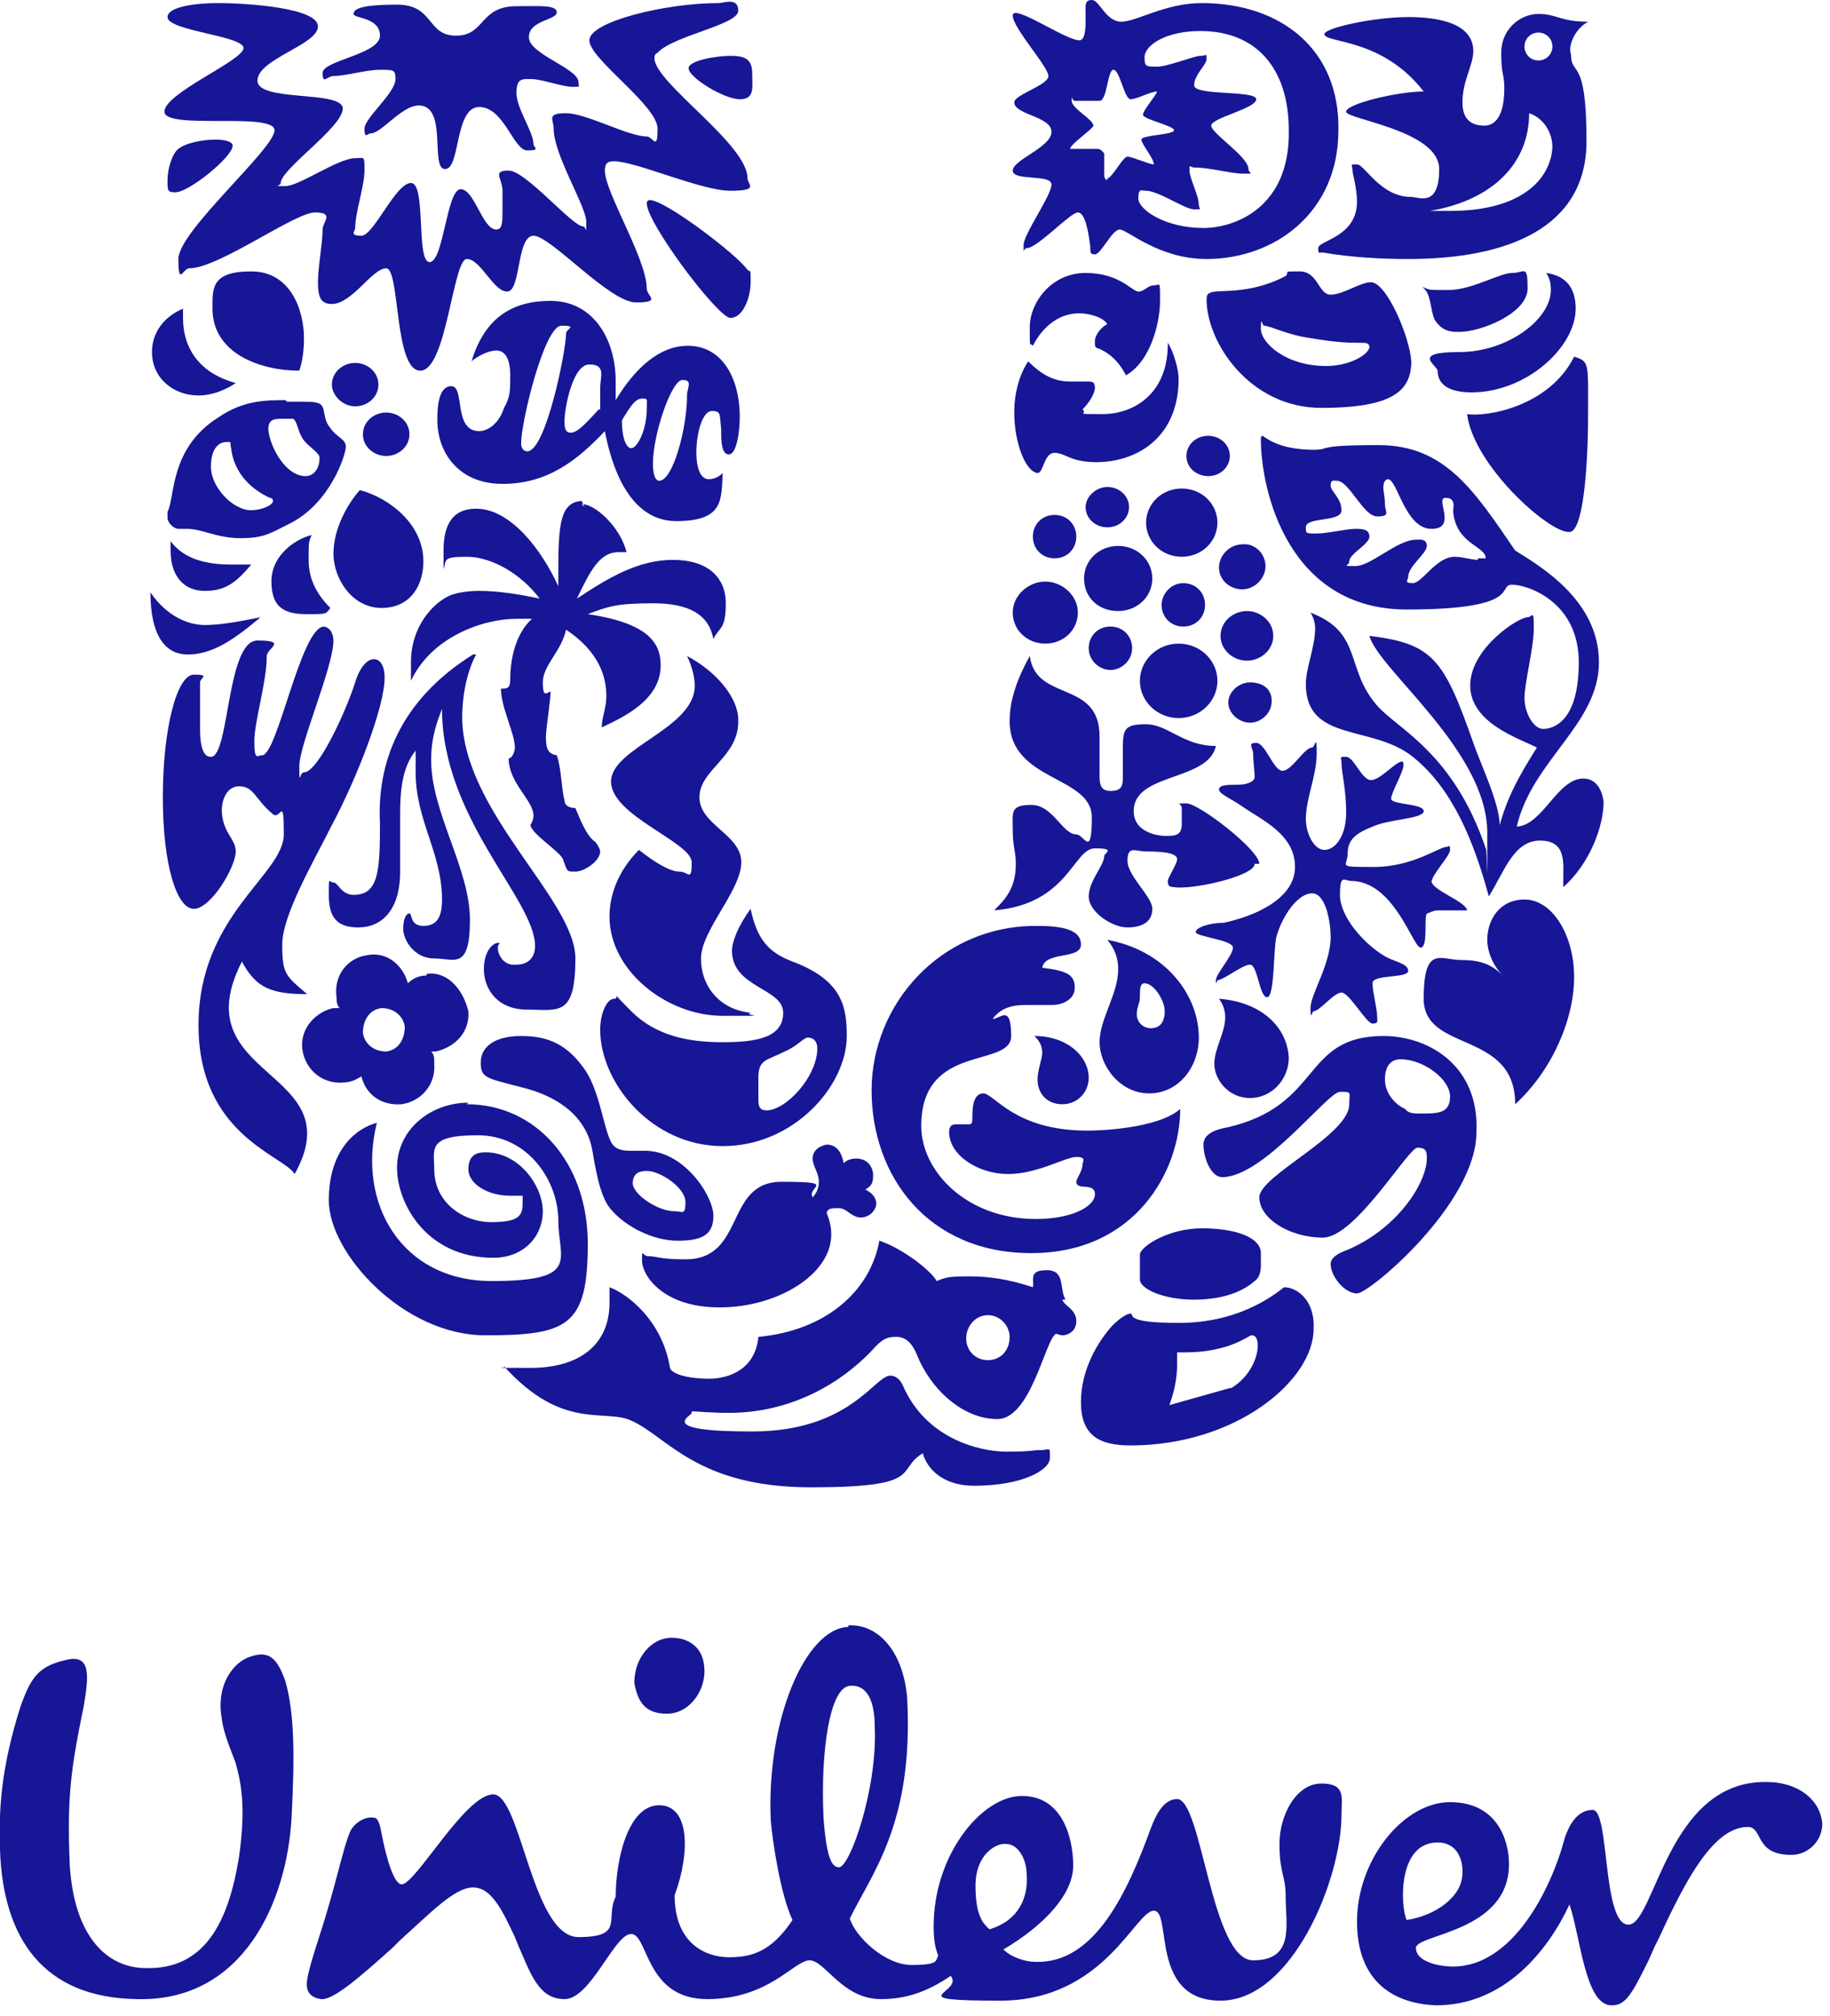 <?xml version="1.0" encoding="UTF-8"?>
<svg xmlns="http://www.w3.org/2000/svg" width="118" height="130" viewBox="0 0 118 130" fill="none">
  <g clip-path="url(#clip0_952_3383)">
    <path fill-rule="evenodd" clip-rule="evenodd" d="M113.901 114.9C116.001 114.9 117.401 116.1 117.501 117.6C117.501 118.7 116.601 119.6 115.501 119.6C113.101 119.6 113.701 117.8 112.701 117.8C110.501 117.8 108.701 121.2 107.001 124.9L106.701 125.5L106.301 126.4L105.901 127.2C105.001 129 104.601 129.3 103.901 129.3C102.201 129.3 101.901 124.8 101.201 122.8C99.801 125.8 97.001 129.3 92.601 129.3C90.001 129.2 87.501 127.9 87.501 123.9C87.501 119.9 90.501 116.2 93.501 116.2C96.501 116.2 97.301 118.6 97.301 120.2C97.301 124.6 91.301 124.7 91.301 125.6C91.301 126.5 92.801 126.8 93.701 126.8C97.501 126.8 100.001 121.9 100.901 118.5C101.101 117.9 101.601 116.7 102.701 116.7C103.801 116.7 103.301 124.1 105.001 124.1C106.701 124.1 107.501 114.9 113.801 114.9H113.901ZM54.701 104.8C56.701 104.7 58.301 106.6 58.501 109.6C58.901 117.6 56.201 120.8 54.801 123.7C55.101 124.8 57.001 126.7 58.801 126.7C60.601 126.7 60.301 126.4 60.501 126.1C60.301 125.6 60.201 125.1 60.201 124.2C60.201 119.6 63.301 115.8 65.901 115.8C68.501 115.8 69.201 118.5 69.201 120.3C69.201 122.1 67.401 124.1 64.701 125.7C65.201 126.2 66.101 126.5 66.801 126.5C70.601 126.6 72.701 122 74.201 117.9C74.501 117.1 75.001 116 75.901 116C77.501 116 78.101 126.4 80.801 126.4C83.501 126.4 82.901 124.1 82.901 122.3C82.901 120.9 82.501 120.8 82.501 118.9C82.501 117 83.601 115 85.201 115C86.801 115 86.501 115.9 86.501 117C86.501 121.2 83.301 129 78.701 129C74.101 129 75.601 123.2 74.401 123.2C73.201 123.2 71.201 129 64.501 129C57.801 129 62.201 128.5 61.301 127.4C59.701 128.5 58.301 128.9 56.801 128.9C54.301 128.9 53.201 126.4 52.201 126.4C51.201 126.4 49.601 128.9 45.601 128.9C41.601 128.9 41.801 124.7 40.701 124.7C39.601 124.7 38.101 128.9 36.401 128.9C34.701 128.9 34.201 127.2 33.401 125.4L33.201 124.9C32.401 123.2 31.701 121.7 30.501 121.7C29.301 121.7 27.701 123.4 25.801 125.1L25.301 125.6C23.401 127.3 21.501 129 20.701 128.9C20.001 128.8 19.701 128.4 19.801 127.7C19.901 126.8 20.801 124.3 21.101 123.2C21.701 121.2 22.201 119 22.501 118.3C22.701 117.6 23.501 117.1 24.101 117.2C24.401 117.2 24.501 117.7 24.601 118.2C24.901 119.8 25.401 121.5 25.901 121.5C26.801 121.5 30.001 115.7 31.801 115.7C33.601 115.7 34.301 124.9 37.301 124.9C40.301 124.9 39.001 123.7 39.701 122.3C39.701 119.9 40.501 116.4 42.501 116.4C44.501 116.4 44.501 119.5 43.501 122.2C43.501 125.4 45.601 126.2 47.001 126.2C48.401 126.2 49.701 125.9 51.101 123.8C50.301 122.1 49.801 118.6 49.701 117.4C49.401 111 51.901 105 54.701 104.9V104.8ZM16.201 106.8C17.401 106.4 17.901 107 18.401 108.4C19.001 110.5 19.001 113.3 18.801 117.2C18.501 122.6 15.701 129.1 8.801 128.9C2.801 128.8 0.201 125 0.001 119.3C-0.099 116.6 0.101 113.9 1.301 110.1C2.001 108.1 2.501 107.4 4.401 107C5.901 106.7 5.701 108.2 5.401 110C4.601 113.9 4.301 115.8 4.501 120.3C4.801 125 7.001 126.9 9.401 126.9C13.101 127 14.701 124.1 15.401 119.8C15.901 116.4 15.501 114.8 15.201 113.7C15.001 113.1 14.401 111.8 14.301 110.8C13.901 108.6 15.101 107.1 16.201 106.8ZM64.901 118.9C64.301 118.8 62.901 119.5 62.901 121.6C62.901 123.7 63.501 124.1 63.801 124.4C65.801 123.8 66.301 122.2 66.201 120.9C66.201 119.8 65.601 118.9 64.901 118.9ZM92.701 118.8C90.101 118.8 90.301 122.9 90.701 123.8C92.601 123.5 93.901 122.4 94.201 121.4C94.501 120.4 94.201 118.8 92.701 118.8ZM54.801 108.7C53.501 108.8 52.901 112.9 53.101 117.2C53.301 120 53.701 120.4 54.101 120.4C54.801 120.4 56.601 115.3 56.401 111.3C56.401 109.5 55.801 108.6 54.801 108.7ZM43.301 105.6C44.501 105.6 45.301 106.3 45.401 107.4C45.601 108.9 44.501 110.5 43.001 110.5C41.501 110.5 41.101 109.6 40.901 108.5C40.901 106.9 42.001 105.6 43.301 105.6Z" fill="#171696"></path>
    <path fill-rule="evenodd" clip-rule="evenodd" d="M68.702 83.8C68.302 83.1 68.702 81.9 67.502 81.9C66.302 81.9 66.702 82.5 66.602 83C65.102 82.5 63.802 82.3 62.602 82.3C61.402 82.3 61.102 82.3 60.402 82.6C60.002 81.9 58.202 80.5 56.702 80C56.102 83.3 53.202 85.8 48.902 86.2C48.702 88.3 47.002 88.9 45.702 88.9C44.402 88.9 43.302 88.6 43.202 88.2C42.702 85.1 40.402 83.4 39.302 83C39.302 83.3 39.302 83.7 39.302 84C39.302 86.6 37.502 88.2 34.202 88.2C30.902 88.2 33.002 88.2 32.502 88.1C36.302 92.3 39.002 90.8 40.702 91.6C43.002 92.6 44.902 95.9 52.302 95.9C59.702 95.9 57.702 94.8 59.502 93.7C59.802 94.8 60.902 95.8 62.802 95.8C65.902 95.8 67.702 94.8 67.702 94C67.702 93.2 67.702 93.5 67.102 93.5C66.502 93.5 66.602 93.6 64.902 93.6C63.202 93.6 59.702 92.8 58.202 89.3C57.902 88.7 57.502 88.7 57.402 88.7C56.402 88.7 54.802 92.3 48.502 92.3C42.202 92.3 44.602 91.3 44.602 91.1V91C44.902 91 45.802 91.1 47.002 91.1C51.002 91.1 54.202 89.2 56.202 87.1C56.902 86.3 57.202 86.2 57.802 86.2C58.402 86.2 58.802 86.6 59.102 87.3C60.002 89.6 62.102 91.5 64.302 91.5C66.502 91.5 67.402 86.3 68.102 86C68.102 86 68.402 86.1 68.502 86.1C68.902 86.1 69.402 85.8 69.402 85.2C69.402 84.4 68.602 84.2 68.502 83.8H68.702ZM63.702 87.7C62.902 87.7 62.302 87.1 62.302 86.3C62.302 85.5 62.902 84.8 63.702 84.8C64.502 84.8 65.102 85.5 65.102 86.2C65.102 87.1 64.502 87.7 63.702 87.7Z" fill="#171696"></path>
    <path fill-rule="evenodd" clip-rule="evenodd" d="M53.3 73.8C54 73.8 54.3 74.4 54.4 75C54.6 74.8 54.9 74.7 55.2 74.7C55.9 74.7 56.3 75.2 56.3 75.8C56.3 76.4 56.1 76.5 55.8 76.7C56.2 76.9 56.5 77.2 56.5 77.6C56.5 78 56.1 78.5 55.5 78.5C54.9 78.5 54.6 77.9 54.1 77.9C53.6 77.9 53.4 77.9 53.3 78.2C53.5 78.7 53.6 79.1 53.6 79.6C53.6 82.2 50.1 84.3 46.4 84.3C42.7 84.3 41.4 82.2 41.4 81.3C41.4 80.4 41.4 81 41.8 81C42.4 81 42.5 81.2 44.2 81.2C48.1 81.2 46.7 76.2 50.4 76.2C54.1 76.2 52 76.5 52.4 77.2C52.7 76.9 52.8 76.5 52.8 76.2C52.8 75.6 52.4 75.2 52.4 74.7C52.4 74.2 52.8 73.9 53.3 73.8Z" fill="#171696"></path>
    <path fill-rule="evenodd" clip-rule="evenodd" d="M30.101 71.2C34.501 71.2 37.901 74.9 37.901 80.2C37.901 85.5 36.601 86.1 31.301 86.1C26.001 86.1 21.201 80.8 21.201 77.4C21.201 74 23.101 72.7 24.301 72.4C23.001 77.6 25.901 82.6 31.701 82.6C37.501 82.6 36.001 81.2 36.001 78.7C36.001 76.2 34.101 73.2 30.801 73.2C27.501 73.2 28.001 74.1 28.001 75.4C28.001 77.5 29.801 78.8 31.701 78.8C33.601 78.8 33.701 78.3 33.701 77.5C33.701 76.7 33.701 77.2 33.701 77.1C33.701 77.1 33.301 77.1 32.901 77.1C31.401 77.1 30.201 76.3 30.201 75.4C30.201 74.5 30.701 74.3 31.301 74.3C33.501 74.3 35.001 76.5 35.001 78.1C35.001 79.7 33.801 81.1 31.801 81.1C27.501 81.1 25.601 77.6 25.601 75.3C25.601 72.8 27.801 71.1 30.201 71.1L30.101 71.2Z" fill="#171696"></path>
    <path fill-rule="evenodd" clip-rule="evenodd" d="M82.801 83C81.901 83.7 79.701 85.3 76.001 85.3C72.301 85.3 73.201 84.7 72.901 84.7C72.601 84.7 72.101 85.1 71.701 85.5C70.801 86.5 69.701 88.3 69.701 90.4C69.701 92.5 70.801 93.2 72.901 93.2C79.701 93.2 84.701 89 84.701 85.7C84.801 83.8 83.601 83 82.801 83ZM79.301 89.5L75.401 90.6C75.701 89.8 75.901 88.9 75.901 88C75.901 87.1 75.901 87.5 75.901 87.2H76.401C79.301 87.2 80.501 86.1 80.701 86.1C80.901 86.1 81.101 86.2 81.101 86.8C81.101 87.4 80.701 88.7 79.401 89.5H79.301Z" fill="#171696"></path>
    <path fill-rule="evenodd" clip-rule="evenodd" d="M77.002 83.8C78.602 83.8 80.002 83.4 80.902 82.6C81.202 82.4 81.302 82 81.302 81.6V80.8C81.302 79.8 79.702 79.2 77.502 79.2C75.302 79.2 73.502 80.4 73.502 80.9V82.5C73.502 83.1 75.002 83.8 77.002 83.8Z" fill="#171696"></path>
    <path fill-rule="evenodd" clip-rule="evenodd" d="M89.202 66.8C83.902 66.8 85.302 71.3 79.102 72.7C78.002 72.9 77.602 73.3 77.602 73.8C77.602 74.7 78.102 75.9 78.802 75.9C81.502 75.9 85.602 70.4 86.402 70.4C87.202 70.4 87.002 70.4 87.002 71.2C87.002 73.2 81.202 75.8 81.202 77.2C81.202 78.6 83.202 79.8 85.302 79.8C87.402 79.8 90.802 74 91.402 74C92.002 74 92.002 74.3 92.002 74.7C92.002 76.3 90.002 79.4 86.602 80.7C85.902 81 85.802 81.3 85.802 81.5C85.802 82.3 86.702 83.4 87.502 83.4C88.302 83.4 95.202 77.6 95.202 73C95.402 68.7 92.102 66.8 89.202 66.8ZM91.602 71.8C91.202 71.8 90.802 71.8 90.602 71.5C90.102 71.3 89.302 70.6 89.302 69.6C89.302 68.6 89.802 68.3 90.302 68.3C91.802 68.3 93.502 69.6 93.502 70.7C93.502 71.8 92.702 71.8 91.602 71.8Z" fill="#171696"></path>
    <path fill-rule="evenodd" clip-rule="evenodd" d="M41.6 74.2H40.7C40.4 74.2 39.9 74.2 39.6 73.9C39 73.4 38.8 70.7 37.8 69.1C36.6 67.3 35.3 66.8 33.6 66.8C31.9 66.8 31 67.5 31 68.5C31 69.5 31.3 69.5 33.6 70.1C36.5 70.8 37.9 72.4 38.2 74.2C38.5 76 38.8 77.4 39.5 78.1C40.4 79.1 42.1 80 43.7 80C45.3 80 46 79.6 46 78.4C46 77.1 44.1 74.2 41.6 74.2ZM43.5 78.1C42.4 78.1 40.8 77 40.8 76.3C40.8 75.6 41.3 75.5 41.7 75.5C42.6 75.5 44.2 76.6 44.2 77.5C44.2 78.4 44 78.1 43.5 78.1Z" fill="#171696"></path>
    <path fill-rule="evenodd" clip-rule="evenodd" d="M63.401 70.5C62.701 70.5 62.701 71.6 62.701 72C62.701 72.4 62.701 72.5 62.401 72.5C62.101 72.5 61.901 72.5 61.601 72.5C61.301 72.5 61.201 72.7 61.201 73C61.201 74.5 63.101 75.7 65.001 75.7C66.901 75.7 68.701 74.6 69.401 74.6C70.101 74.6 69.801 74.9 69.801 75.1C69.801 75.5 69.401 76 69.401 76.2C69.401 76.8 70.601 76.2 70.601 77C70.601 77.8 69.101 78.6 66.801 78.6C62.301 78.6 59.401 75.5 59.401 72.6C59.401 67.2 65.201 68.9 65.201 66.8C65.201 64.7 64.501 65.7 64.001 65.7C64.601 64.9 65.401 64.8 66.201 64.8C67.001 64.8 67.401 64.8 67.901 64.8C68.401 64.8 69.301 64.5 69.301 63.7C69.301 62.9 68.901 62.6 67.201 62.4C67.401 61.3 69.701 61.9 69.701 60.9C69.701 59.9 68.401 59.7 66.801 59.7C60.601 59.7 56.201 64.8 56.201 70.3C56.201 75.8 59.801 80.8 66.501 80.8C73.201 80.8 76.101 75.5 76.101 71.5C74.901 72.6 71.701 72.9 70.101 72.9C65.401 72.9 64.101 70.5 63.401 70.5Z" fill="#171696"></path>
    <path fill-rule="evenodd" clip-rule="evenodd" d="M68.501 71.2C69.501 71.2 70.201 70.4 70.201 69.5C70.201 68.1 68.801 66.8 66.701 66.8C67.101 67.2 67.201 67.5 67.201 67.9C67.201 68.3 66.901 69 66.901 69.6C66.901 70.5 67.501 71.2 68.501 71.2ZM78.601 64.4C78.901 64.8 79.001 65.2 79.001 65.6C79.001 66.6 78.301 67.6 78.301 68.6C78.301 69.6 79.201 70.8 80.601 70.8C82.001 70.8 83.101 69.6 83.101 68.2C83.001 66.2 81.301 64.6 78.601 64.4ZM71.401 60.6C71.901 61.2 72.101 61.8 72.101 62.5C72.101 64.1 70.901 65.7 70.901 67.2C70.901 68.7 72.201 70.5 74.101 70.5C76.001 70.5 77.301 68.8 77.301 66.9C77.301 64.2 75.201 61.3 71.401 60.6ZM74.201 66.3C73.701 66.3 73.301 65.9 73.301 65.4C73.301 64.9 73.501 64.7 73.501 64.3C73.501 63.8 73.501 63.4 73.801 63.4C74.401 63.4 75.101 64.5 75.101 65.2C75.101 65.9 74.801 66.3 74.201 66.3Z" fill="#171696"></path>
    <path fill-rule="evenodd" clip-rule="evenodd" d="M51.101 62C49.501 61.4 48.801 60.5 48.401 58.6C47.601 59.7 47.201 60.7 47.201 61.3C47.201 63.7 50.501 63.7 50.501 65.3C50.501 66.9 48.801 67.2 46.601 67.2C44.401 67.2 42.301 66.8 40.701 65.2C39.101 63.6 40.101 64.4 39.601 64.4C39.101 64.4 38.701 65.4 38.701 66.4C38.701 69.8 42.001 73.9 46.601 73.9C51.201 73.9 54.601 70 54.601 66.8C54.601 64.9 54.301 63.2 51.101 62ZM49.501 71.6C49.001 71.6 48.901 71.4 48.901 70.9C48.901 70.4 48.901 70 48.901 69.5C48.901 68.3 49.401 68.4 50.601 67.8C51.501 67.4 51.801 66.9 52.101 66.9C52.401 66.9 52.701 67.1 52.701 67.6C52.701 69.4 50.701 71.6 49.401 71.6H49.501Z" fill="#171696"></path>
    <path fill-rule="evenodd" clip-rule="evenodd" d="M43.801 56.2C43.201 56.2 42.201 55.6 41.201 54.8C40.101 55.9 39.301 57.4 39.301 59.1C39.301 62.6 43.001 65.5 46.601 65.5C50.201 65.5 47.801 65.5 48.401 65.3C46.401 65.1 45.201 63.6 45.201 61.8C45.201 60 47.801 57.4 47.801 55.6C47.801 53.8 45.101 53.2 45.101 51.4C45.101 49.6 47.701 48.8 47.601 46.4C47.601 45 46.201 43.3 44.301 42.3C44.601 42.9 44.801 43.7 44.801 44.2C44.801 47 39.401 48.2 39.401 50.4C39.401 52.6 44.601 54.3 44.601 55.6C44.601 56.9 44.401 56.2 43.801 56.2Z" fill="#171696"></path>
    <path fill-rule="evenodd" clip-rule="evenodd" d="M98.301 58C100.101 58 101.501 60.3 101.501 63C101.501 65.7 100.101 69 97.701 71.2C97.701 66.4 91.801 67.9 91.801 64.4C91.801 60.9 92.901 61.9 94.201 61.9C95.501 61.9 96.201 62.2 96.901 62.9C96.301 62.3 95.901 61.4 95.901 60.6C95.901 59.3 96.701 58 98.301 58Z" fill="#171696"></path>
    <path fill-rule="evenodd" clip-rule="evenodd" d="M27.501 62.9C27.001 62.9 26.601 63.1 26.301 63.4C26.001 62.3 25.001 61.3 23.601 61.6C22.401 61.8 21.501 62.9 21.701 64.3C21.701 64.5 21.701 64.8 21.901 65C21.901 65 21.701 65 21.501 65C20.501 65.2 19.301 66.2 19.501 67.7C19.701 69 20.801 69.9 22.101 69.8C22.601 69.8 23.001 69.6 23.301 69.4C23.601 70.6 24.601 71.3 25.901 71.2C27.201 71 28.101 69.9 28.001 68.6C28.001 68.2 28.001 68 27.801 67.8H28.101C29.401 67.5 30.301 66.5 30.201 65.2C29.801 63.6 28.701 62.6 27.501 62.8V62.9ZM24.901 67.8C24.101 67.8 23.501 67.3 23.401 66.6C23.401 65.8 23.801 65.1 24.601 65C25.401 65 26.001 65.5 26.101 66.2C26.101 67 25.701 67.7 24.901 67.8Z" fill="#171696"></path>
    <path fill-rule="evenodd" clip-rule="evenodd" d="M92.302 56.9C92.302 56.4 93.502 55.2 93.502 54.8C93.502 54.4 93.402 54.6 93.302 54.6C92.802 54.6 91.102 55.9 88.602 55.9C86.102 55.9 86.902 55.9 86.902 55C86.902 54.1 87.502 53.7 88.502 53.3C89.602 52.8 91.802 52.8 91.802 52.3C91.802 51.8 89.702 51.9 89.702 51.5C89.702 51.1 90.502 49.8 90.502 49.3C90.502 49.3 90.502 49.1 90.402 49.1C90.002 49.1 89.002 50.3 88.402 50.3C87.802 50.3 87.302 48.8 86.802 48.8C86.302 48.8 86.502 48.8 86.502 49.2C86.502 49.8 86.802 50.9 86.802 52.4C86.802 53.9 86.102 54.8 85.402 54.8C84.702 54.8 84.202 53.7 84.202 52.8C84.202 51.5 84.902 50 84.902 48.6C84.902 47.2 84.802 48.2 84.602 48.2C84.102 48.2 83.302 49.7 82.702 49.7C82.102 49.7 81.602 47.9 81.002 47.9C80.402 47.9 80.802 48.2 80.802 48.6C80.802 49 80.902 49.8 80.902 50.1C80.902 50.4 80.402 50.6 79.802 50.6C79.202 50.6 78.602 50.6 78.602 50.9C78.602 51.2 79.402 51.5 80.102 52C81.402 52.9 83.502 53.8 83.502 55.9C83.502 58 80.802 59.1 78.902 59.5C78.002 59.5 77.102 59.8 77.102 60.1C77.102 60.4 79.502 60.6 79.502 61.1C79.502 61.6 78.402 62.8 78.402 63.2C78.402 63.6 78.502 63.2 78.502 63.2C78.902 63.2 80.102 62.2 80.602 62.2C81.102 62.2 81.202 64.3 81.702 64.3C82.202 64.3 82.102 61.2 82.302 60.4C82.702 59 83.702 57.6 84.602 57.6C85.502 57.6 85.802 59.5 85.802 60.4C85.802 62.2 84.502 64.1 84.502 65C84.502 65.9 84.602 65.2 84.702 65.2C85.102 65.2 86.002 64 86.502 64C87.002 64 88.102 66 88.502 66C88.902 66 88.802 65.8 88.802 65.6C88.802 65 88.502 64 88.502 63.4C88.502 62.8 90.802 63.1 90.802 62.6C90.802 62.1 89.802 62 89.202 61.6C87.902 60.8 86.402 59.1 86.402 57.7C86.402 56.3 86.702 56.8 87.102 56.8C89.902 56.8 91.102 61.1 91.602 61.1C92.102 61.1 91.802 59.2 92.002 58.9C92.102 58.9 92.402 58.7 92.702 58.7C93.202 58.7 93.802 58.7 94.202 58.7C94.602 58.7 94.602 58.7 94.602 58.7C94.502 58.1 92.302 57.4 92.302 56.8V56.9Z" fill="#171696"></path>
    <path fill-rule="evenodd" clip-rule="evenodd" d="M81.202 55.7C81.202 54.8 77.302 51.8 76.502 51.8C75.702 51.8 76.202 51.8 76.202 52.1C76.202 52.4 76.202 52.8 76.202 53.1C76.202 53.8 75.902 53.9 75.202 53.9C74.502 53.9 73.102 53.6 73.102 52.3C73.102 49.8 77.902 50.4 78.402 48.1C76.302 48.1 75.302 46.7 73.902 46.7C72.502 46.7 72.402 47 72.402 48.3C72.402 49.6 72.402 49.4 72.402 50C72.402 50.6 72.402 51 71.602 51C70.802 51 70.902 50.3 70.902 49.5C70.902 48.7 70.902 48 70.902 47.5C70.902 43.8 66.802 45.3 66.402 42.3C65.402 44.1 65.102 45.4 65.102 46.5C65.102 50.4 70.402 50 70.402 52.7C70.402 55.4 69.902 53.8 69.402 53.8C68.502 53.8 67.902 51.9 66.502 51.9C65.102 51.9 65.302 52.4 65.302 53.5C65.302 54.6 65.502 54.9 65.502 55.7C65.502 57.3 64.802 58 64.102 58.7C68.902 58.3 69.202 54.7 70.602 54.7C72.002 54.7 71.202 55 71.202 55.2C71.202 55.8 70.202 56.8 70.202 57.8C70.202 58.8 71.702 59.8 72.702 59.8C73.702 59.8 74.302 59.4 74.302 58.6C74.302 57.8 72.702 56.5 72.702 55.5C72.702 54.5 73.202 54.9 73.902 54.9C75.402 54.9 75.902 55.1 75.902 55.4C75.902 55.7 75.302 56.6 75.302 56.8C75.302 57 75.302 57.2 75.702 57.2C76.802 57.4 80.902 56.5 80.902 55.7H81.202Z" fill="#171696"></path>
    <path fill-rule="evenodd" clip-rule="evenodd" d="M30.701 42.2C30.001 43.5 29.801 45.2 29.801 46.2C29.801 52.3 37.101 58 37.101 61.8C37.101 65.6 36.001 65.1 34.001 65.1C32.001 65.1 31.201 63.7 31.201 62.5C31.201 61.3 31.801 60.8 32.101 60.8C32.401 60.8 32.101 60.8 32.101 61.1C32.101 61.6 32.501 62.3 33.301 62.2C34.101 62.2 34.501 61.7 34.501 61C34.501 58 28.501 52.8 28.501 45.7C28.201 46.5 27.801 47.5 27.801 49C27.801 52.4 30.301 56 30.301 59.3C30.301 62.6 29.301 61.8 28.001 61.8C26.701 61.8 26.001 60.6 26.001 59.9C26.001 59.2 26.201 58.9 26.401 58.9C26.601 58.9 26.401 59.7 27.301 59.7C28.201 59.7 28.501 59.1 28.501 58C28.501 55 26.801 52.9 26.801 49.8C26.801 46.7 26.801 48.8 26.801 48.4C25.901 49.5 25.801 51.1 25.801 52.5V56.2C25.801 58.7 24.601 59.8 23.101 59.8C21.601 59.8 21.201 59 21.201 57.7C21.201 56.4 21.201 56.9 21.501 56.9C21.801 56.9 22.001 57.7 22.801 57.7C24.401 57.7 24.501 56.2 24.501 53.1C24.301 49.3 25.701 45.2 30.501 42.2H30.701Z" fill="#171696"></path>
    <path fill-rule="evenodd" clip-rule="evenodd" d="M20.8 40.4C21.3 40.4 21.5 40.9 21.5 41.3C21.5 43 19.3 48 19.3 49.4C19.3 50.8 19.3 49.8 19.6 49.8C20.5 49.8 22.3 45.9 22.9 44C23.2 43 23.7 42.5 24.1 42.5C24.5 42.5 24.8 42.9 24.8 43.7C24.8 45.6 23 50.2 21.4 53.2C20.2 55.6 18.2 59 18.2 60.9C18.2 62.8 18.4 62.9 19.8 64.1C17.5 64.1 16.5 63.7 15.6 62C11.7 69.6 22.8 68.9 19 75.7C18.3 74.5 12.8 73.2 12.8 66.1C12.8 59 18.3 56.4 18.3 53.8C18.3 51.2 18.1 52.9 17.6 52.5C16.4 51.5 16.4 50.7 15.4 50.7C14.4 50.7 13.9 52.3 14.7 53.7C15 54.2 15.2 54.5 15.2 54.9C15.2 55.9 13.6 58.6 12.5 58.6C11.4 58.6 10.5 55.8 10.5 51.4C10.5 47 11.4 43.5 12.5 43.5C13.6 43.5 12.9 43.7 12.9 44C12.9 44.5 12.9 45.4 12.9 47C12.9 48.6 13.3 48.8 13.6 48.8C14.8 48.8 14.6 41.3 16.6 41.3C18.6 41.3 17.2 41.8 17.2 42.3C17.2 44 16.4 46.5 16.4 47.8C16.4 49.1 16.6 48.7 16.9 48.7C17.9 48.7 19.4 40.4 20.9 40.4H20.8Z" fill="#171696"></path>
    <path fill-rule="evenodd" clip-rule="evenodd" d="M102.101 50.2C100.401 50.2 99.501 53.2 97.801 53.3C98.801 49 103.101 46.7 103.101 42.7C103.101 38.7 99.301 36.5 97.701 35.5C95.101 31.7 93.201 28.7 88.901 28.7C84.601 28.7 85.901 29 84.701 29C82.301 29 81.501 28.1 81.401 28.1C81.401 28.1 81.301 28.1 81.301 28.3C81.301 31.7 83.101 39.3 90.701 39.3C98.301 39.3 96.501 37.7 97.501 37.7C98.501 37.7 101.801 38.8 101.801 42.7C101.801 46.6 100.101 47 99.501 47C98.901 47 98.301 46 98.301 45C98.301 44 98.901 41.8 98.901 40.5C98.901 39.2 98.801 39.8 98.501 39.8C97.901 39.8 94.801 41.8 94.801 44.2C94.801 46.6 97.901 47.6 99.101 48.2C97.901 50.1 97.201 51.4 96.701 53.2C96.701 51.8 95.401 49.1 95.001 47.9C93.101 42.5 92.401 41.5 88.301 41C88.901 43.2 95.901 48.4 95.901 53.7C95.901 59 95.901 54.5 95.801 54.7C93.701 48.5 90.101 47 88.801 45.5C86.701 43.1 87.901 40.8 84.501 39.5C84.701 39.8 84.801 40.2 84.801 40.5C84.801 41.7 84.201 43.1 84.201 44.1C84.201 47.9 88.501 46.7 91.101 48.8C93.601 50.8 95.001 54.1 96.001 57.8C97.001 56.2 97.601 54.2 99.301 54.2C101.001 54.2 100.801 55.6 100.801 56.7V57.2C102.501 55.7 103.401 53.3 103.401 51.7C103.301 50.9 102.901 50.2 102.101 50.2ZM95.301 36.1C94.901 36.1 94.301 35.9 93.801 35.9C92.601 35.9 91.701 37.6 91.101 37.6C90.501 37.6 90.801 37.4 90.801 37.2C90.801 36.5 92.001 35.7 92.001 35.2C92.001 34.7 91.501 34.8 91.301 34.8C90.101 34.8 88.401 36.5 87.401 36.5C86.401 36.5 87.001 36.5 87.001 36.2C87.001 35.7 88.301 35.1 88.301 34.6C88.301 34.1 87.801 34.1 87.401 34.1C86.801 34.1 85.601 34.4 84.901 34.4C84.201 34.4 84.201 34.4 84.201 34C84.201 33.3 86.501 33.7 86.501 32.9C86.501 32.1 85.801 31.7 85.801 31.3C85.801 30.9 86.001 31 86.201 31C87.001 31 87.901 33.3 88.801 33.3C89.701 33.3 89.301 33 89.301 32.5C89.301 32 89.201 31.8 89.201 31.4C89.201 31 89.401 30.9 89.501 30.9C90.101 30.9 90.601 34.1 92.301 34.1C94.001 34.1 92.501 32.1 93.201 32.1C93.901 32.1 93.701 32.7 93.701 33C93.901 35.1 95.801 35.2 95.801 36C95.701 36 95.601 36 95.301 36V36.1Z" fill="#171696"></path>
    <path fill-rule="evenodd" clip-rule="evenodd" d="M71.401 31.4C72.201 31.4 72.801 32 72.801 32.7C72.801 33.4 72.201 34 71.401 34C70.601 34 70.001 33.4 70.001 32.7C70.001 32 70.701 31.4 71.401 31.4ZM80.601 44C79.901 44 79.201 44.6 79.201 45.3C79.201 46 79.901 46.6 80.601 46.6C81.301 46.6 82.001 46 82.001 45.2C82.001 44.4 81.401 44 80.601 44ZM76.001 41.5C74.601 41.5 73.501 42.6 73.501 43.9C73.501 45.2 74.601 46.3 76.001 46.3C77.401 46.3 78.501 45.2 78.501 43.9C78.501 42.6 77.401 41.5 76.001 41.5ZM71.601 40.4C70.801 40.4 70.201 41 70.201 41.8C70.201 42.6 70.901 43.2 71.601 43.2C72.301 43.2 73.001 42.6 73.001 41.8C73.001 41 72.401 40.4 71.601 40.4ZM80.401 42.6C81.301 42.6 82.101 41.9 82.101 41C82.101 40.1 81.301 39.4 80.401 39.4C79.501 39.4 78.701 40.1 78.701 41C78.701 41.9 79.501 42.6 80.401 42.6ZM67.401 37.5C66.301 37.5 65.301 38.4 65.301 39.5C65.301 40.6 66.201 41.5 67.401 41.5C68.601 41.5 69.501 40.6 69.501 39.5C69.501 38.4 68.501 37.5 67.401 37.5ZM74.901 39C74.901 39.8 75.501 40.4 76.301 40.4C77.101 40.4 77.701 39.8 77.701 39C77.701 38.2 77.101 37.6 76.301 37.6C75.501 37.6 74.901 38.3 74.901 39ZM72.101 39.4C73.301 39.4 74.301 38.5 74.301 37.3C74.301 36.1 73.301 35.2 72.101 35.2C70.901 35.2 69.901 36.1 69.901 37.3C69.901 38.5 70.801 39.4 72.101 39.4ZM80.101 38C80.901 38 81.601 37.3 81.601 36.5C81.601 35.7 80.901 35 80.101 35.1C79.301 35.1 78.601 35.8 78.601 36.6C78.601 37.4 79.301 38 80.101 38ZM68.001 36C68.801 36 69.401 35.4 69.401 34.6C69.401 33.8 68.801 33.2 68.001 33.2C67.201 33.2 66.601 33.8 66.601 34.6C66.601 35.4 67.201 36 68.001 36ZM76.201 35.9C77.501 35.9 78.501 34.9 78.501 33.7C78.501 32.5 77.501 31.5 76.201 31.5C74.901 31.5 73.901 32.5 73.901 33.7C73.901 34.9 74.901 35.9 76.201 35.9ZM77.901 30.7C78.701 30.7 79.301 30.1 79.301 29.4C79.301 28.7 78.701 28.1 77.901 28.1C77.101 28.1 76.501 28.7 76.501 29.4C76.501 30.2 77.201 30.7 77.901 30.7Z" fill="#171696"></path>
    <path fill-rule="evenodd" clip-rule="evenodd" d="M37.5 32.5C38.4 32.5 40 34 40.4 35.6C40.2 35.6 40 35.6 39.9 35.6C38.7 35.6 38.1 36.7 37.2 38.6C39.3 37.2 41.2 36.1 43.4 36.1C45.6 36.1 46.8 37.2 46.8 38.9C46.8 40.6 46.4 40.4 46 41.2C45.7 39.6 44.4 38.9 42.1 38.9C39.8 38.9 39.2 39.1 37.9 39.6C42 40.2 42.6 41.6 42.6 42.9C42.6 45.1 40.3 46.2 38.8 46.9C38.8 46.3 39.1 45.6 39.1 44.9C39.1 43.6 38.6 42 36.5 40.6C36.2 42 35 42.9 35 44C35 45.1 35.3 44.6 35.5 44.6C35.5 45.2 35.2 47 35.2 47.5C35.2 48.4 35.4 48.6 35.9 48.7C36.2 49.5 36.2 50.9 36.4 51.6C36.4 52 36.8 52.1 37.1 52.1C37.4 52.8 37.8 53.9 38.4 54.3C38.4 54.3 38.7 54.7 38.7 54.9C38.7 55.5 37.7 56.2 37.1 56.2C36.5 56.2 36.6 56.2 36.3 55.4C36.1 54.9 34.3 53.8 34.2 53.2C34.2 53.2 34.4 52.9 34.4 52.6C34.4 51.6 32.8 50.5 32.8 48.9C33 48.9 33.2 48.5 33.2 48.2C33.2 47.3 32.3 45.6 32.3 44.4C32.7 44.4 32.9 44.4 32.9 43.8C32.9 42.6 33.2 40.9 34.3 39.9C34 39.9 33.7 39.9 33.3 39.9C31.1 39.9 27.8 41.1 26.5 43.9C26.5 43.5 26.5 43.1 26.5 42.7C26.5 40.4 27.9 38.9 29 38.4C29.5 38.2 30.2 38.1 30.9 38.1C32.1 38.1 33.4 38.3 34.8 38.6C33.6 37 31.7 35.9 30.1 35.9C28.5 35.9 28.8 36.1 28.6 36.7C28.6 36.4 28.6 35.9 28.6 35.5C28.6 33.8 29.2 32.8 30.7 32.8C32.9 32.8 34.9 35.4 36 37.8V37.5C36 34.1 36 32.4 37.5 32.3L37.7 32.7L37.5 32.5Z" fill="#171696"></path>
    <path fill-rule="evenodd" clip-rule="evenodd" d="M9.701 38.2C9.701 40.9 10.601 42.2 12.101 42.2C13.601 42.2 14.901 41.4 16.801 39.8C15.301 40.1 14.201 40.3 13.201 40.3C12.201 40.3 10.801 39.8 9.701 38.2ZM20.101 34.5C19.201 34.7 17.501 35.7 17.501 37.5C17.501 39.3 18.501 39.6 19.801 39.6C21.101 39.6 21.001 39.6 21.301 39.2C20.301 38.2 19.901 37.2 19.901 36.1C19.901 35 19.901 34.9 20.101 34.5ZM23.201 31.6C22.401 32.5 21.501 34.1 21.501 35.7C21.501 37.3 22.701 39.2 24.601 39.2C26.501 39.2 27.301 37.7 27.301 36.2C27.301 33.8 25.101 32.1 23.201 31.6ZM11.001 35V35.5C11.001 37.2 11.901 38.1 13.201 38.1C14.501 38.1 15.201 37.6 16.201 36.4C15.801 36.4 15.301 36.4 14.901 36.4C13.401 36.4 11.901 36.1 11.001 34.9V35ZM18.401 25.8C17.201 25.8 15.701 25.8 14.101 26.9C10.901 28.9 11.301 32.1 10.801 33C10.801 33 10.801 33.2 10.801 33.4C10.801 33.7 11.201 34.1 11.501 34.1C11.801 34.1 12.001 34.1 12.101 34.1C13.001 34.1 14.001 34.7 15.501 34.7C17.001 34.7 17.401 34.4 18.601 33.8C21.301 32.5 22.301 29.3 22.301 28.8C22.301 28.3 21.701 28.2 21.301 27.6C20.801 27 21.001 26.4 20.701 26.1C20.501 25.9 20.001 25.9 19.301 25.9H18.501L18.401 25.8ZM16.201 32.9C15.001 32.9 13.601 31.4 13.601 30.1C13.601 28.8 14.201 28.5 14.601 28.5C15.001 28.5 14.801 28.5 14.901 28.9C15.101 30.6 16.301 31.6 17.401 32.1C17.401 32.1 17.601 32.1 17.601 32.3C17.601 32.6 16.801 32.9 16.201 32.9ZM20.601 29.6C20.601 30.1 20.301 30.7 19.701 30.7C18.401 30.7 17.401 28.8 17.301 27.7C17.301 27 17.701 27 18.301 27C18.901 27 18.701 27 18.901 27C19.201 27.2 19.201 27.9 19.601 28.4C19.901 28.8 20.601 29.2 20.601 29.5V29.6ZM23.401 28C23.401 28.8 24.101 29.4 24.901 29.4C25.701 29.4 26.401 28.8 26.401 28C26.401 27.2 25.701 26.6 24.901 26.6C24.101 26.6 23.401 27.2 23.401 28ZM22.901 26.2C23.701 26.2 24.401 25.6 24.401 24.8C24.401 24 23.701 23.4 22.901 23.4C22.101 23.4 21.401 24 21.401 24.8C21.401 25.5 22.101 26.2 22.901 26.2ZM12.801 25.5C14.101 25.5 15.201 24.7 15.201 24.7C13.001 24.1 11.801 22.6 11.801 20.5V19.9C10.401 20.5 9.801 21.6 9.801 22.7C9.801 24.4 11.201 25.5 12.801 25.5ZM19.301 23.9C19.501 23.3 19.601 22.6 19.601 21.8C19.601 20.1 18.801 17.5 16.201 17.5C13.601 17.5 13.701 18.6 13.701 19.9C13.701 22.8 16.801 23.9 19.301 23.9Z" fill="#171696"></path>
    <path fill-rule="evenodd" clip-rule="evenodd" d="M101.5 23C99.9 26.2 95.9 26.9 94.6 26.7C95 30 99.9 34.4 101.2 34.3C102.1 34.3 102.4 30 102.4 26.7C102.4 23.4 102.5 23.3 101.5 23ZM101.6 19.9C101.6 18.7 101.1 17.8 99.7 17.6C99.9 17.9 100 18.2 100 18.7C100 20.6 97.2 22.7 94.1 22.7C91 22.7 92.6 23.5 92.7 23.9C92.7 24.9 93.6 25.3 94.9 25.3C98.4 25.3 101.6 22.4 101.6 19.9Z" fill="#171696"></path>
    <path fill-rule="evenodd" clip-rule="evenodd" d="M94.101 21.4C95.501 21.4 98.501 20.2 98.501 18.6C98.501 17 98.301 17.6 97.501 17.6C96.701 17.6 94.901 18.7 93.401 18.7C91.901 18.7 92.301 18.7 91.701 18.5C92.301 18.9 92.201 19.9 92.501 20.6C93.001 21.4 93.601 21.4 94.101 21.4Z" fill="#171696"></path>
    <path fill-rule="evenodd" clip-rule="evenodd" d="M75.3 22.2C75.3 25.4 73.1 26.7 71.1 26.7C69.1 26.7 70.2 26.7 69.8 26.4C70.2 26 70.6 25.4 70.6 25C70.6 24.6 70.4 24.6 70.1 24.6C69.8 24.6 69.4 24.6 69 24.6C68 24.6 67.2 24.2 66.3 23.3C65.7 24.2 65.4 25.4 65.4 26.6C65.4 28.5 66.1 30.4 66.9 30.5C67.3 30.5 67.3 29.2 68 29.2C68.7 29.2 69 29.8 70.7 29.8C73.2 29.8 76 28.3 76 24.4C76 23.9 75.7 22.7 75.3 22.1V22.2Z" fill="#171696"></path>
    <path fill-rule="evenodd" clip-rule="evenodd" d="M69.6 20.2C70.1 20.2 71.1 20.4 71.4 20.9C71 21.1 70.6 21.6 70.6 22C70.6 22.4 70.6 22.4 70.9 22.5C71.8 22.9 72.3 23.6 72.6 24.2C74.2 23.3 74.8 20.8 74.8 19.4C74.8 18 74.8 18.4 74.4 18.4C74 18.4 73.8 18.8 73.4 18.8C73 18.8 72.2 17.6 70 17.6C67.8 17.6 66.4 19.5 66.4 21.1C66.4 22.7 66.4 22 66.6 22.3C67.1 21.3 68.1 20.2 69.6 20.2Z" fill="#171696"></path>
    <path fill-rule="evenodd" clip-rule="evenodd" d="M44.301 22.3C42.501 22.3 40.901 23.8 39.701 25.8C39.701 25.4 39.701 25 39.701 24.6C39.701 21.8 38.201 19.4 35.501 19.4C32.801 19.4 31.201 20.7 30.401 23.3C30.601 23.1 31.401 22.6 32.001 22.6C32.601 22.6 32.901 23.2 32.901 24.2C32.901 25.2 32.901 25.6 32.501 26.3C32.101 27.5 31.301 27.8 30.901 27.8C29.201 27.8 30.001 24.9 29.101 24.9C28.201 24.9 28.201 26.5 28.201 27.1C28.201 29.1 29.501 31.2 32.401 31.2C35.301 31.2 37.201 29.7 39.001 27.8C39.401 29.9 40.501 33.6 43.601 33.6C46.701 33.6 46.501 32.2 46.601 30.5C46.401 30.7 46.101 30.9 45.701 30.9C45.101 30.9 44.901 30 44.901 29.2C44.901 27.9 45.301 26.5 45.901 26.5C46.501 26.5 46.401 26.7 46.501 27.7C46.501 28.4 46.501 29.3 47.001 29.3C47.501 29.3 47.701 27.8 47.701 26.9C47.701 24.3 46.501 22.2 44.201 22.3H44.301ZM34.001 29.1C33.701 29.1 33.601 28.8 33.601 28.6C33.601 27.2 35.101 21 36.201 21C37.301 21 36.501 21.2 36.501 21.5C36.501 22.6 35.201 29.1 34.001 29.1ZM38.601 26.4C37.701 27.4 37.201 27.9 36.801 27.9C36.401 27.9 36.401 27.5 36.401 27.1C36.401 26.4 36.901 23.5 38.001 23.5C39.101 23.5 38.701 24.3 38.701 25C38.701 25.7 38.701 26 38.701 26.4H38.601ZM40.701 28.9C40.401 28.9 40.101 28.3 40.101 27.1C40.701 26.1 41.001 25.7 41.401 25.7C41.801 25.7 41.701 25.7 41.701 26.4C41.701 27.7 41.101 28.9 40.701 28.9ZM42.501 31C42.301 31 42.101 30.7 42.101 29.9C42.101 28 43.301 24.5 44.001 24.5C44.701 24.5 44.301 25 44.301 25.5C44.301 27.6 43.401 31 42.501 31Z" fill="#171696"></path>
    <path fill-rule="evenodd" clip-rule="evenodd" d="M88.401 18.2C87.701 18.2 86.601 19 85.801 19C85.001 19 85.001 17.5 83.801 17.5C82.601 17.5 83.201 17.5 82.901 17.8C80.401 19.1 78.401 18.6 78.001 18.9C78.001 18.9 77.801 18.9 77.801 19.3C77.801 22.1 80.601 26.3 85.201 26.3C89.801 26.3 91.001 25.2 91.001 23.3C90.901 21.7 89.401 18.2 88.401 18.2ZM85.501 23.6C82.901 23.6 81.301 22.1 81.301 21.2C81.301 20.3 81.401 21 81.501 21C81.901 21 83.001 21.6 84.501 21.8C86.201 22.1 87.101 22.1 87.601 22.1C88.101 22.1 88.301 22.1 88.301 22.4C88.201 22.9 87.001 23.6 85.501 23.6Z" fill="#171696"></path>
    <path fill-rule="evenodd" clip-rule="evenodd" d="M102.4 1.4C100.6 1.4 100.4 0.9 99.2 0.9C98 0.9 96.8 1.9 96.8 3.4C96.8 4.9 97 4.7 97 5.7C97 6.7 96.8 8.1 95.7 8.1C94.6 8.1 94.3 7.4 94.3 6.6C94.3 5.2 95 4.2 95 3.3C95 1.6 93 1.1 90.8 1.1C88.6 1.1 85.4 1.8 85.4 2.2C85.4 2.8 89.1 2.4 91.8 5.9C90.1 5.9 86.8 6.7 86.8 7.2C86.8 7.7 92.8 8.4 92.8 10.9C92.8 13.4 91.5 12.7 91 12.7C89 12.7 88 10.6 87.5 10.6C87 10.6 87.2 10.6 87.2 10.9C87.2 11.2 87.5 12.1 87.5 13C87.5 15.3 85 15.5 85 16C85 16.5 85.1 16.2 85.4 16.3C87.2 16.6 89.1 16.7 90.8 16.7C97.2 16.7 102.3 14.7 102.3 9.1C102.3 3.5 101.3 5 101.3 3.5C101.1 3 101.5 1.9 102.4 1.4ZM93.5 13.6H92.2C96.3 12.9 98.6 10.5 98.6 7.3C99.5 7.6 100.1 8.5 100.1 9.5C100 11.4 98.3 13.6 93.5 13.6ZM99.2 3.9C98.7 3.9 98.3 3.5 98.3 3C98.3 2.5 98.7 2.1 99.2 2.1C99.7 2.1 100.1 2.5 100.1 3C100.1 3.5 99.7 3.9 99.2 3.9Z" fill="#171696"></path>
    <path fill-rule="evenodd" clip-rule="evenodd" d="M77.501 0.2C75.101 0.2 73.301 1.4 72.301 1.4C71.301 1.4 70.901 0 70.401 0C69.901 0 70.001 0.4 70.001 1V1.2C70.001 1.7 70.001 2.6 69.601 2.6C68.701 2.6 65.301 0.2 65.301 1C65.301 1.8 67.601 4.3 67.601 4.9C67.601 5.5 65.401 6.1 65.401 6.6C65.401 7.4 67.801 7.5 67.801 8.5C67.801 9.5 65.301 10.3 65.301 11C65.301 11.7 67.801 11.2 67.801 11.9C67.801 12.6 66.001 15.1 66.001 15.8C66.001 16.5 66.001 16 66.201 16C66.901 16 69.001 13.7 69.501 13.7C70.001 13.7 70.201 15.1 70.301 15.9C70.301 16.3 70.301 16.4 70.601 16.4C71.001 16.4 71.701 14.8 72.201 14.8C72.701 14.8 74.701 16.7 77.801 16.7C82.201 16.7 86.301 13.7 86.301 8.4C86.401 3.2 82.601 0.2 77.501 0.2ZM71.401 11.6C71.401 11.6 71.201 11.6 71.201 11.3V9.9C71.201 9.9 71.001 9.6 70.801 9.6H69.301C69.101 9.6 69.001 9.6 69.001 9.6C69.001 9.3 70.501 8.3 70.501 8.1C70.501 7.7 69.101 7 69.101 6.5C69.101 6 69.101 6.5 69.301 6.5C69.701 6.5 70.401 6.5 70.901 6.5C71.401 6.5 71.401 4.5 71.801 4.5C72.201 4.5 72.501 6.4 72.901 6.4C73.301 6.4 74.201 5.9 74.601 5.9C74.601 6.1 73.701 7.1 73.701 7.4C73.701 7.7 75.701 8.1 75.701 8.4C75.701 8.7 73.601 8.7 73.601 9C73.601 9.3 74.401 10.2 74.401 10.6C74.101 10.6 73.001 10.1 72.701 10.1C72.401 10.1 71.701 11.5 71.401 11.5V11.6ZM77.601 14.7C75.101 14.7 73.401 13.5 73.401 12.8C73.401 12.1 73.601 12.3 73.901 12.3C74.701 12.3 76.401 13.5 77.001 13.5C77.601 13.5 77.301 13.5 77.301 13.2C77.301 12.6 76.701 11.5 76.701 11C76.701 10.5 76.701 10.8 77.001 10.8C78.001 10.8 79.401 11.2 80.201 11.2C81.001 11.2 80.501 11.2 80.501 10.9C80.501 10.1 78.101 8.6 78.101 8.1C78.101 7.6 81.001 7 81.001 6.4C81.001 5.8 77.001 6.2 77.001 5.5C77.001 4.8 77.801 4.2 77.801 3.8C77.801 3.4 77.801 3.6 77.401 3.6C77.001 3.6 75.301 4.3 74.601 4.3C73.901 4.3 73.801 4.3 73.801 3.7C73.801 2.9 75.201 2 77.401 2C81.001 2 83.101 4.4 83.101 8.4C83.201 13.4 79.601 14.7 77.601 14.7Z" fill="#171696"></path>
    <path fill-rule="evenodd" clip-rule="evenodd" d="M39.602 10.4C41.002 10.4 45.202 12.3 47.102 12.3C49.002 12.3 48.202 11.9 48.202 11.5C48.202 9.3 42.302 5.4 42.202 3.8C42.202 3.6 42.202 3.5 42.402 3.4C43.402 2.3 47.602 1.6 47.602 0.7C47.602 -0.2 46.702 0.2 46.302 0.2C42.902 0.2 38.002 1.4 38.002 2.6C38.002 3.8 42.402 6.8 42.402 8.3C42.402 9.8 42.102 8.8 41.702 8.8C40.502 8.8 37.802 7.3 36.502 7.3C35.202 7.3 35.702 7.7 35.702 8.3C35.702 10 37.802 13.3 37.802 14.3C37.802 15.3 37.802 14.6 37.602 14.6C36.902 14.6 33.902 11 32.802 11C31.702 11 32.402 11.5 32.402 12.3V13.5C32.402 14.3 32.402 14.8 32.002 14.8C31.102 14.8 30.602 12.2 29.702 12.2C28.802 12.2 28.602 16.9 27.702 16.9C26.802 16.9 27.502 11.8 26.502 11.8C25.502 11.8 24.102 15.2 23.302 15.2C22.502 15.2 22.902 14.9 22.902 14.7C22.902 13.7 23.502 12 23.502 11C23.502 10 23.502 10.2 22.902 10.2C21.802 10.2 19.302 12 18.402 12C17.502 12 18.102 12 18.102 11.8C18.102 10.9 22.102 8.2 22.102 7C22.102 5.8 16.602 6.6 16.602 5.2C16.602 3.8 20.502 2.9 20.502 1.7C20.502 0.5 15.902 0.2 14.102 0.2C12.302 0.2 10.802 0.5 10.802 1.1C10.802 2 15.702 2.3 15.702 3.1C15.702 3.9 10.602 6 10.602 7.2C10.602 8.4 17.702 7.2 17.702 8.4C17.702 9.6 11.502 14.9 11.502 16.7C11.502 18.5 11.802 17.3 12.202 17.3C14.102 17.3 19.002 13.7 20.302 13.7C21.602 13.7 20.802 14.3 20.802 14.8C20.802 15.7 20.502 17.2 20.502 18.2C20.502 19.2 20.702 19.6 21.402 19.6C22.702 19.6 24.002 17.3 24.902 17.3C25.802 17.3 25.402 23.9 27.102 23.9C28.802 23.9 29.202 16.7 30.102 16.7C31.002 16.7 31.802 18.8 32.702 18.8C33.602 18.8 33.302 15.2 34.402 15.2C35.502 15.2 39.302 19.5 41.002 19.5C42.702 19.5 41.702 19.1 41.702 18.6C41.702 16.7 39.002 12.4 39.002 11C39.002 10.5 39.202 10.4 39.602 10.4Z" fill="#171696"></path>
    <path fill-rule="evenodd" clip-rule="evenodd" d="M41.901 12.9C41.901 12.9 41.701 12.9 41.701 13.1C41.701 14.4 46.301 20.5 47.101 20.5C47.901 20.5 48.401 19.2 48.401 18.2C48.401 17.2 48.401 17.6 48.201 17.4C47.501 16.4 42.901 12.9 41.901 12.9ZM15.001 9.4C15.001 9.1 14.401 9 13.901 9C13.101 9 12.001 9.2 11.501 9.6C11.101 9.9 10.801 10.9 10.801 11.6C10.801 12.3 10.801 12.4 11.301 12.4C12.201 12.4 15.001 10.1 15.001 9.4ZM21.501 4.9C22.301 4.9 23.601 4.5 24.501 4.5C25.401 4.5 25.501 4.5 25.501 5.1C25.501 6 23.501 7.6 23.501 8.3C23.501 9 23.701 8.6 23.901 8.6C24.601 8.6 25.901 6.8 27.001 6.8C28.901 6.8 27.701 10.9 28.701 10.9C29.701 10.9 29.301 6.9 30.901 6.9C32.501 6.9 33.101 9.7 34.001 9.7C34.901 9.7 34.401 9.5 34.401 9.3C34.401 8.5 33.301 7 33.301 6C33.301 5 33.701 5.1 34.301 5.1C34.901 5.1 36.301 5.6 36.901 5.6C37.501 5.6 37.301 5.6 37.301 5.3C37.301 4.4 34.101 3.5 34.101 2.4C34.101 1.3 35.901 1.3 35.901 0.8C35.901 0.3 34.801 0.4 33.301 0.4C30.901 0.4 31.301 2.3 29.401 2.3C27.501 2.3 28.001 0.3 25.601 0.3C23.201 0.3 22.801 0.6 22.801 0.9C22.801 1.2 24.501 1.1 24.501 2.3C24.501 3.5 20.801 3.9 20.801 4.7C20.801 5.5 21.101 4.9 21.501 4.9ZM44.401 4.4C44.401 5 46.701 6.4 47.701 6.4C48.701 6.4 48.501 5.6 48.501 4.7C48.501 3.8 48.001 3.6 47.101 3.6C46.201 3.6 44.401 3.9 44.401 4.4Z" fill="#171696"></path>
  </g>
  <defs>
    <clipPath id="clip0_952_3383">
      <rect width="117.5" height="129.3" fill="white"></rect>
    </clipPath>
  </defs>
</svg>
